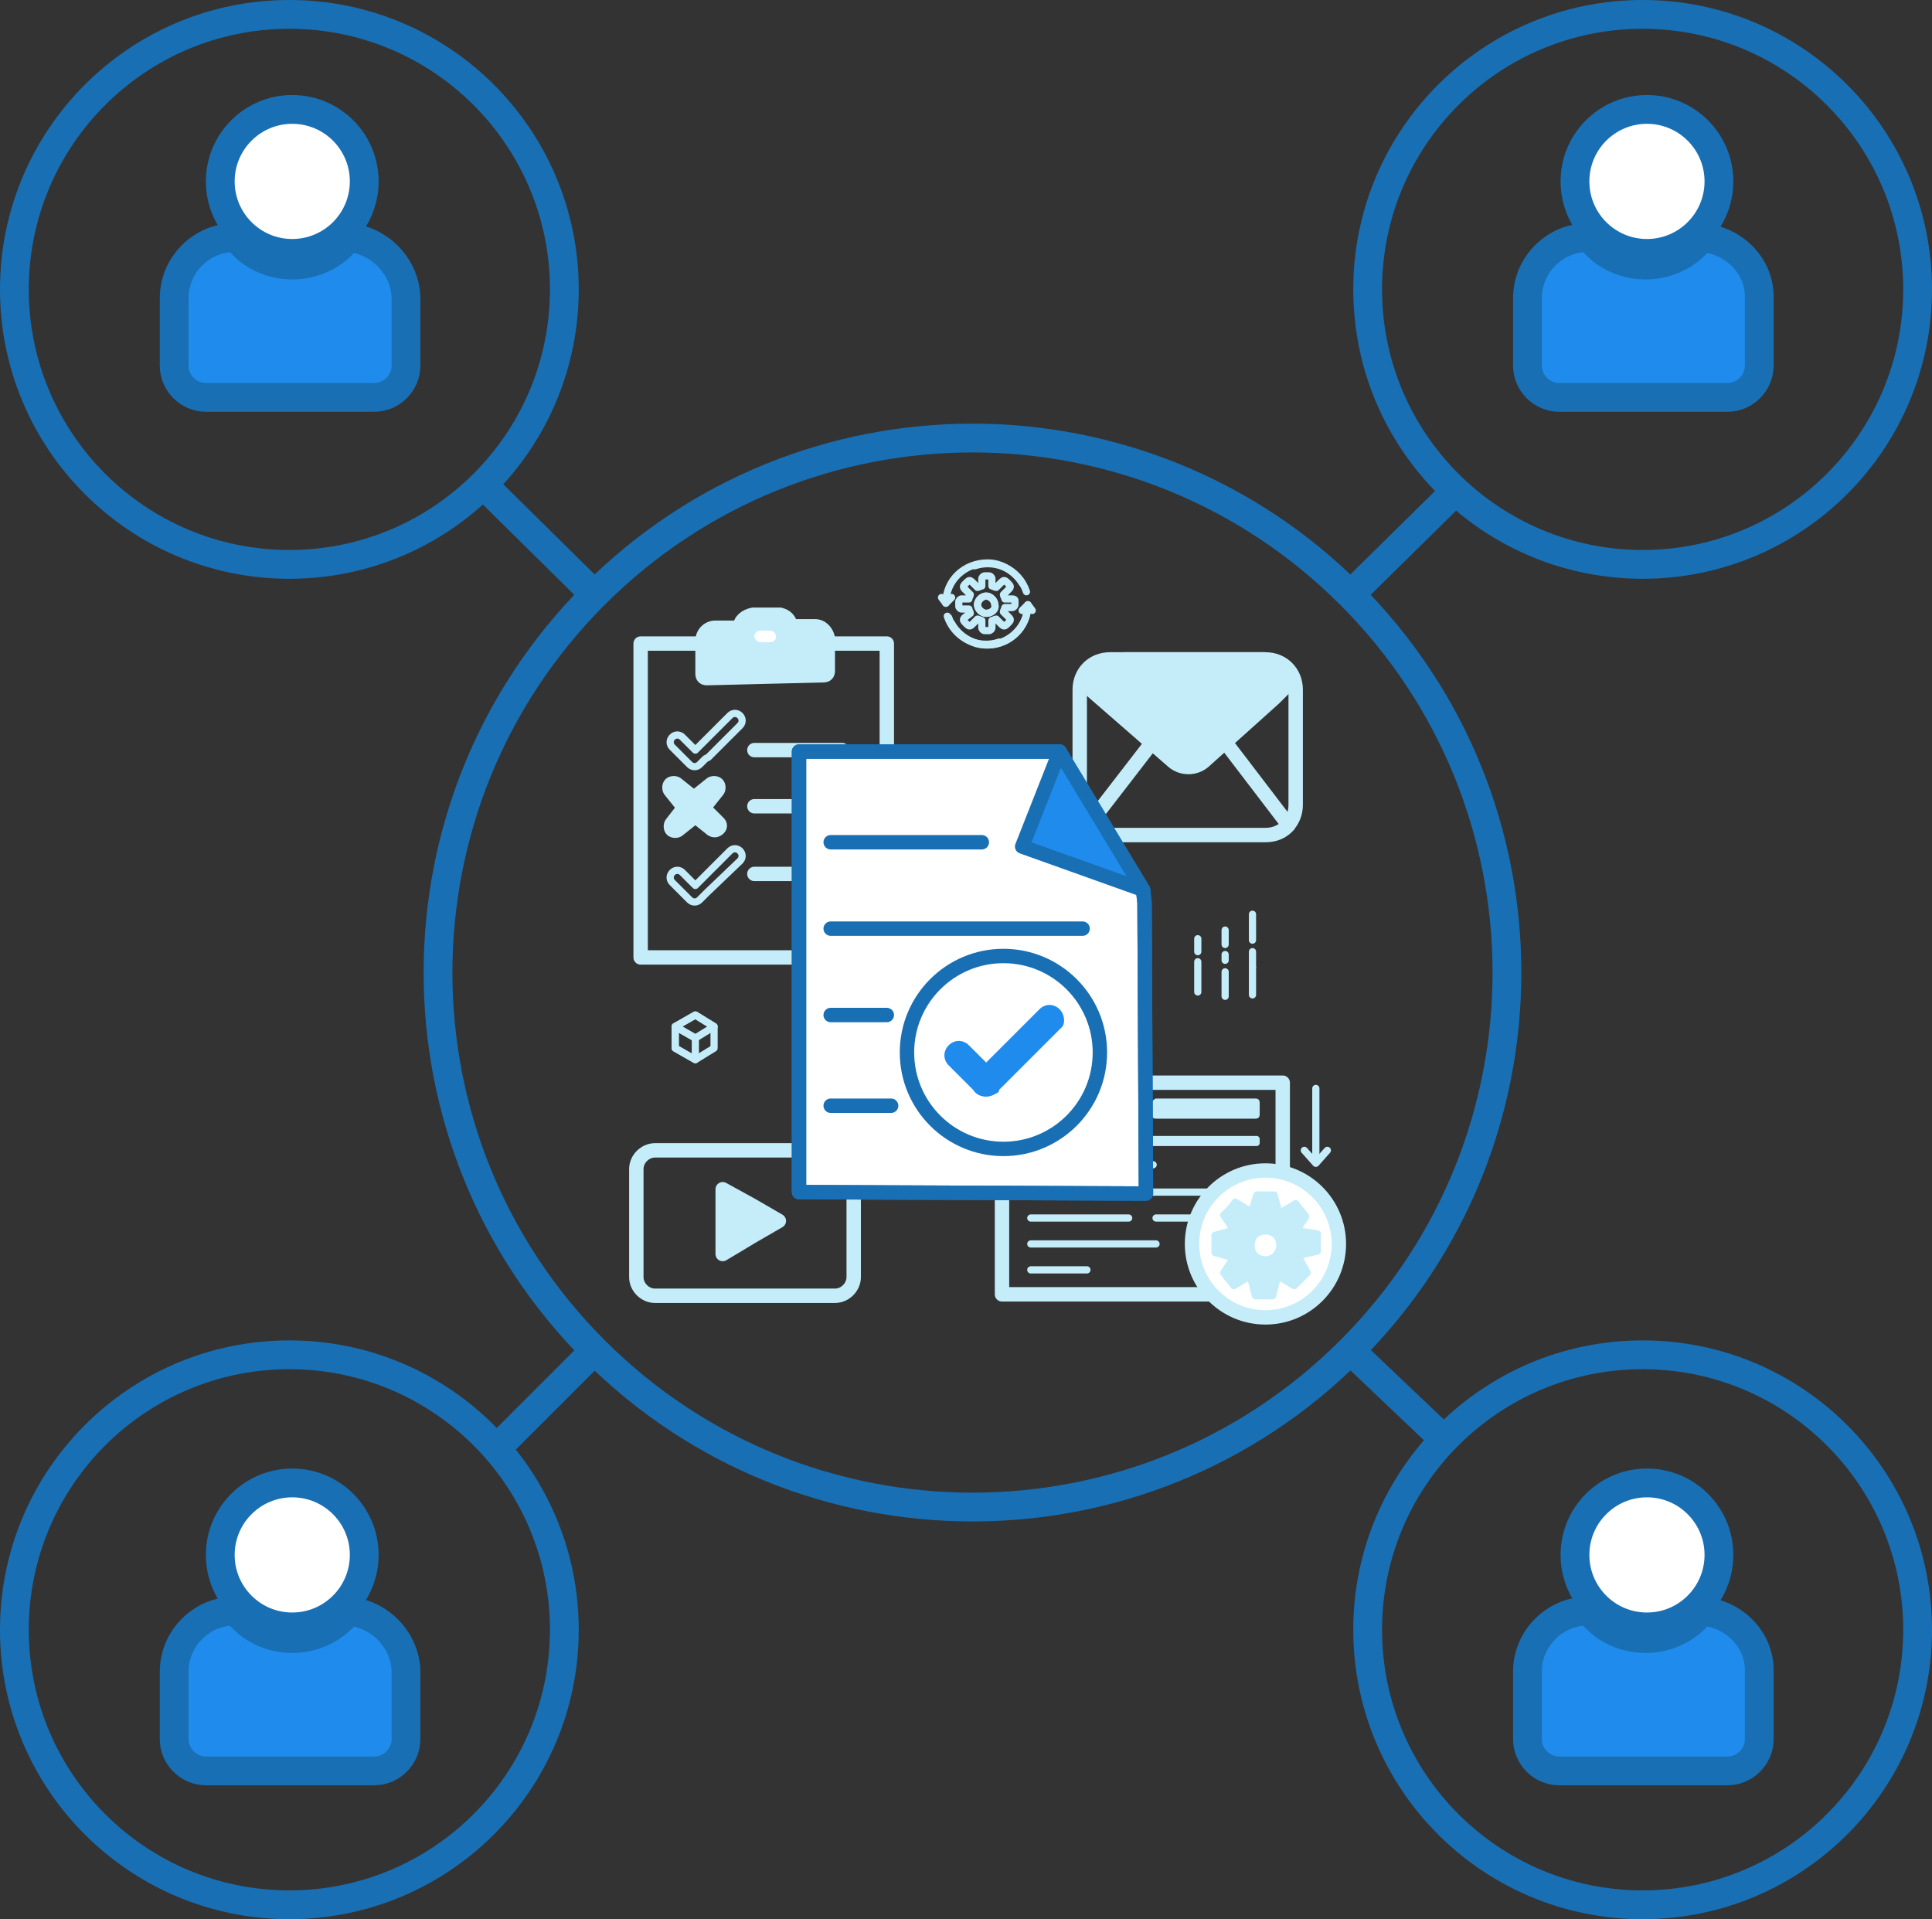 <?xml version="1.0" encoding="utf-8"?>
<!-- Generator: Adobe Illustrator 24.1.0, SVG Export Plug-In . SVG Version: 6.00 Build 0)  -->
<svg version="1.1" id="Layer_1" xmlns="http://www.w3.org/2000/svg" xmlns:xlink="http://www.w3.org/1999/xlink" x="0px" y="0px"
	 viewBox="0 0 134.2 133.3" style="enable-background:new 0 0 134.2 133.3;" xml:space="preserve">
<rect x="0" y="0" width="134.2" height="133.3" fill="#333333" stroke="none"/>
<style type="text/css">
	.st0{fill:none;stroke:#C5EDF9;stroke-linecap:round;stroke-linejoin:round;}
	.st1{fill:#C5EDF9;stroke:#C5EDF9;stroke-linecap:round;stroke-linejoin:round;}
	.st2{fill:#C5EDF9;stroke:#C5EDF9;stroke-width:0.5;stroke-linecap:round;stroke-linejoin:round;}
	.st3{fill:#C5EDF9;stroke:#C5EDF9;stroke-miterlimit:10;}
	.st4{fill:#FFFFFF;}
	.st5{fill:none;}
	.st6{fill:none;stroke:#C5EDF9;stroke-width:0.5;stroke-linecap:round;stroke-linejoin:round;}
	.st7{fill:#C5EDF9;}
	.st8{fill:#FFFFFF;stroke:#C5EDF9;stroke-linecap:round;stroke-linejoin:round;}
	.st9{fill:none;stroke:#196FB3;stroke-width:2;stroke-miterlimit:10;}
	.st10{fill:#FFFFFF;stroke:#196FB3;stroke-width:2;stroke-miterlimit:10;}
	.st11{fill:#1F8CED;stroke:#196FB3;stroke-width:2;stroke-miterlimit:10;}
	.st12{fill:#FFFFFF;stroke:#196FB3;stroke-linecap:round;stroke-linejoin:round;}
	.st13{fill:#1F8CED;stroke:#196FB3;stroke-linecap:round;stroke-linejoin:round;}
	.st14{fill:none;stroke:#196FB3;stroke-linecap:round;stroke-linejoin:round;}
	.st15{fill:#1F8CED;}
</style>
<line class="st0" x1="75.6" y1="57.3" x2="80" y2="51.6"/>
<line class="st0" x1="89.5" y1="57.3" x2="85.3" y2="51.8"/>
<path class="st1" d="M75.3,47.5l6.2,5.4c0.6,0.5,1.5,0.5,2.1,0l4.9-4.4l1.2-1.2l-0.7-1.1l-1.2-0.4h-9.7c0,0-2.2,0.1-2.5,0.7
	C75.3,46.8,75.3,47.2,75.3,47.5z"/>
<path class="st0" d="M89.5,57.3c-0.4,0.5-1,0.7-1.6,0.7H77.1c-1.2,0-2.1-0.9-2.1-2.1v-8c0-1.2,0.9-2.1,2.1-2.1h10.8
	c1.2,0,2.1,0.9,2.1,2.1v8c0,1.2-0.9,2.1-2.1,2.1H77c-0.6,0-1.2-0.3-1.6-0.7"/>
<path class="st2" d="M49.2,56.1l0.8-1c0.2-0.2,0.2-0.6,0-0.8s-0.6-0.2-0.8,0l-1,0.8l-1-0.8c-0.2-0.2-0.6-0.2-0.8,0s-0.2,0.6,0,0.8
	l0.8,1L46.5,57c-0.2,0.2-0.2,0.6,0,0.8s0.6,0.2,0.8,0l0,0l1-0.8l1,0.8c0.3,0.2,0.6,0.1,0.8-0.1c0.2-0.2,0.2-0.5,0-0.7L49.2,56.1z"/>
<line class="st0" x1="52.4" y1="60.7" x2="58.5" y2="60.7"/>
<line class="st0" x1="52.4" y1="56" x2="58.5" y2="56"/>
<line class="st0" x1="52.4" y1="52.1" x2="58.5" y2="52.1"/>
<polyline class="st0" points="61.6,65.2 61.6,66.5 44.5,66.5 44.5,44.7 56.4,44.7 56.6,44.7 61.6,44.7 61.6,51.5 61.6,66.5 "/>
<path class="st3" d="M49.1,47.1c-0.2,0-0.3-0.1-0.3-0.3v-2.3c0-0.5,0.4-0.9,0.9-0.9c0,0,0.1,0,0.1,0h1.6c0-0.5,0.4-0.8,0.9-0.9
	c0.8,0,1.9,0,1.9,0c0.4,0.1,0.7,0.4,0.7,0.8h1.7c0.5,0,0.8,0.4,0.9,0.8c0,0,0,0,0,0v2.3c0,0.2-0.1,0.3-0.3,0.3l0,0L49.1,47.1z"/>
<path class="st4" d="M53.5,44.6h-0.7c-0.2,0-0.4-0.2-0.4-0.4c0-0.2,0.2-0.4,0.4-0.4h0.7c0.2,0,0.4,0.2,0.4,0.4
	C53.9,44.4,53.8,44.6,53.5,44.6L53.5,44.6"/>
<rect x="44.2" y="42.7" class="st5" width="17.7" height="24.1"/>
<path class="st6" d="M47.9,53.1l-1.2-1.2c-0.2-0.2-0.2-0.5,0-0.7c0,0,0,0,0,0l0,0c0.2-0.2,0.5-0.2,0.7,0c0,0,0,0,0,0l0.8,0.8
	l0.1,0.1l0.4-0.4l2-2c0.2-0.2,0.5-0.2,0.7,0c0,0,0,0,0,0l0,0c0.2,0.2,0.2,0.5,0,0.7c0,0,0,0,0,0l-2.2,2.2L49,52.7l-0.4,0.4
	C48.4,53.3,48.1,53.3,47.9,53.1C47.9,53.1,47.9,53.1,47.9,53.1L47.9,53.1"/>
<path class="st6" d="M47.9,62.5l-1.2-1.2c-0.2-0.2-0.2-0.5,0-0.7c0,0,0,0,0,0l0,0c0.2-0.2,0.5-0.2,0.7,0c0,0,0,0,0,0l0.8,0.8
	l0.1,0.1l0.4-0.4l2-2c0.2-0.2,0.5-0.2,0.7,0c0,0,0,0,0,0l0,0c0.2,0.2,0.2,0.5,0,0.7c0,0,0,0,0,0L49.1,62L49,62.1l-0.4,0.4
	C48.4,62.7,48.1,62.7,47.9,62.5C47.9,62.5,47.9,62.5,47.9,62.5L47.9,62.5"/>
<line class="st6" x1="91.4" y1="75.6" x2="91.4" y2="80.7"/>
<polyline class="st6" points="90.6,79.9 91.4,80.8 92.2,79.9 "/>
<rect x="69.6" y="75.2" class="st0" width="19.5" height="14.7"/>
<circle class="st7" cx="71.8" cy="76.9" r="0.5"/>
<circle class="st7" cx="73.8" cy="76.9" r="0.5"/>
<circle class="st7" cx="75.8" cy="76.9" r="0.5"/>
<path class="st7" d="M80.3,76.3h6.9c0.2,0,0.3,0.1,0.3,0.3v0.8c0,0.2-0.1,0.3-0.3,0.3h-6.9c-0.2,0-0.3-0.1-0.3-0.3v-0.8
	C80,76.5,80.2,76.3,80.3,76.3z"/>
<path class="st7" d="M71.5,78.9h15.8c0.1,0,0.2,0.1,0.2,0.2v0.3c0,0.1-0.1,0.2-0.2,0.2H71.5c-0.1,0-0.2-0.1-0.2-0.2v-0.3
	C71.2,79,71.3,78.9,71.5,78.9z"/>
<line class="st6" x1="71.6" y1="80.9" x2="80.1" y2="80.9"/>
<line class="st6" x1="71.6" y1="88.2" x2="75.5" y2="88.2"/>
<line class="st6" x1="76.1" y1="82.8" x2="85.1" y2="82.8"/>
<line class="st6" x1="71.6" y1="86.4" x2="80.3" y2="86.4"/>
<line class="st6" x1="71.6" y1="84.6" x2="78.4" y2="84.6"/>
<line class="st6" x1="80.3" y1="84.6" x2="85.6" y2="84.6"/>
<circle class="st8" cx="87.9" cy="86.4" r="5.1"/>
<path class="st2" d="M90.2,85.5l-0.1-0.1l0.6-0.9l-0.3-0.4L90.3,84l-0.3-0.4l-1,0.6l-0.2-0.1L88.5,83h-1.2l-0.3,1l-0.2,0.1l-1-0.6
	l-0.3,0.4L85.4,84L85,84.4l0.6,0.9l-0.1,0.2l-1.1,0.3V87l1.1,0.3c0,0.1,0,0.1,0.1,0.2l-0.6,0.9l0.3,0.4l0.1,0.1l0.3,0.4l1-0.6
	l0.2,0.1l0.3,1.2h1.2l0.3-1.2l0.2-0.1l1,0.6l0.4-0.4l0.1-0.1l0.4-0.4l-0.6-1.1v-0.1l1.3-0.3v-1.2L90.2,85.5z M87.9,87.5
	c-0.6,0-1-0.4-1-1s0.4-1,1-1s1,0.4,1,1C88.9,87,88.5,87.5,87.9,87.5C87.9,87.5,87.9,87.5,87.9,87.5L87.9,87.5z"/>
<polygon class="st1" points="54.1,84.8 52.2,85.9 50.2,87.1 50.2,84.8 50.2,82.6 52.2,83.7 "/>
<path class="st0" d="M54.1,90H58c0.7,0,1.3-0.6,1.3-1.3v-7.5c0-0.7-0.6-1.3-1.3-1.3H45.5c-0.7,0-1.3,0.6-1.3,1.3v7.5
	c0,0.7,0.6,1.3,1.3,1.3H54.1z"/>
<path class="st6" d="M69.4,44.6c-1.5,0.5-3.1-0.3-3.6-1.8c0,0,0,0,0,0"/>
<path class="st6" d="M71.4,42c0,1.6-1.3,2.8-2.8,2.8c-1,0-2-0.6-2.5-1.5"/>
<polyline class="st6" points="71,42.4 71.4,42 71.7,42.4 "/>
<path class="st6" d="M70.3,41.6h-0.5c0-0.1-0.1-0.2-0.1-0.3l0.4-0.4c0.1-0.1,0.1-0.2,0-0.3c0,0,0,0,0,0l-0.2-0.2
	c-0.1-0.1-0.2-0.1-0.3,0c0,0,0,0,0,0l-0.4,0.4c-0.1,0-0.2-0.1-0.3-0.1v-0.5c0-0.1-0.1-0.2-0.2-0.2l0,0h-0.3c-0.1,0-0.2,0.1-0.2,0.2
	c0,0,0,0,0,0v0.5c-0.1,0-0.2,0.1-0.3,0.1l-0.4-0.4c-0.1-0.1-0.2-0.1-0.3,0c0,0,0,0,0,0L67,40.6c-0.1,0.1-0.1,0.2,0,0.3c0,0,0,0,0,0
	l0.4,0.4c0,0.1-0.1,0.2-0.1,0.3h-0.5c-0.1,0-0.2,0.1-0.2,0.2c0,0,0,0,0,0v0.3c0,0.1,0.1,0.2,0.2,0.2l0,0h0.5c0,0.1,0.1,0.2,0.1,0.3
	L67,42.9c-0.1,0.1-0.1,0.2,0,0.3c0,0,0,0,0,0l0.2,0.2c0.1,0.1,0.2,0.1,0.3,0c0,0,0,0,0,0l0.4-0.4c0.1,0,0.2,0.1,0.3,0.1v0.5
	c0,0.1,0.1,0.2,0.2,0.2l0,0h0.3c0.1,0,0.2-0.1,0.2-0.2c0,0,0,0,0,0v-0.5c0.1,0,0.2-0.1,0.3-0.1l0.4,0.4c0.1,0.1,0.2,0.1,0.3,0
	c0,0,0,0,0,0l0.2-0.2c0.1-0.1,0.1-0.2,0-0.3c0,0,0,0,0,0l-0.4-0.4c0-0.1,0.1-0.2,0.1-0.3h0.5c0.1,0,0.2-0.1,0.2-0.2c0,0,0,0,0,0
	v-0.3C70.5,41.7,70.5,41.6,70.3,41.6L70.3,41.6z M68.5,42.6c-0.3,0-0.6-0.3-0.6-0.6s0.3-0.6,0.6-0.6c0.3,0,0.6,0.3,0.6,0.6l0,0
	C69.2,42.3,68.9,42.6,68.5,42.6z"/>
<path class="st6" d="M68.5,42.6c-0.3,0-0.6-0.3-0.6-0.6s0.3-0.6,0.6-0.6c0.3,0,0.6,0.3,0.6,0.6l0,0C69.2,42.3,68.9,42.6,68.5,42.6z"
	/>
<path class="st6" d="M71.3,42.7c-0.4,1.5-2,2.4-3.5,2c-0.9-0.3-1.6-0.9-1.9-1.8"/>
<path class="st6" d="M67.7,39.3c1.5-0.5,3.1,0.3,3.6,1.8c0,0,0,0,0,0"/>
<path class="st6" d="M65.7,41.9c0-1.6,1.3-2.8,2.9-2.8c1,0,1.9,0.6,2.4,1.4"/>
<polyline class="st6" points="66.1,41.5 65.7,41.9 65.4,41.5 "/>
<polygon class="st6" points="49.6,71.3 48.3,70.5 46.9,71.3 46.9,72.8 48.3,73.6 49.6,72.8 "/>
<polygon class="st6" points="49.6,71.3 48.3,72.1 46.9,71.3 48.3,70.5 "/>
<polygon class="st6" points="46.9,71.3 48.3,72.1 48.3,73.6 46.9,72.8 "/>
<line class="st6" x1="85.1" y1="69.2" x2="85.1" y2="67.5"/>
<line class="st6" x1="85.1" y1="66.3" x2="85.1" y2="66.7"/>
<line class="st6" x1="85.1" y1="65.6" x2="85.1" y2="64.6"/>
<line class="st6" x1="83.2" y1="66.8" x2="83.2" y2="68.9"/>
<line class="st6" x1="83.2" y1="65.2" x2="83.2" y2="66.1"/>
<line class="st6" x1="87" y1="69.1" x2="87" y2="67.2"/>
<line class="st6" x1="87" y1="66.1" x2="87" y2="67.2"/>
<line class="st6" x1="87" y1="65.3" x2="87" y2="63.5"/>
<path class="st9" d="M93.8,41.3c14.5,14.5,14.5,38,0,52.5s-38,14.5-52.5,0s-14.5-38,0-52.5c0,0,0,0,0,0
	C55.8,26.8,79.3,26.8,93.8,41.3C93.8,41.3,93.8,41.3,93.8,41.3z"/>
<circle class="st9" cx="20.1" cy="20.1" r="19.1"/>
<line class="st9" x1="33.5" y1="33.6" x2="41.3" y2="41.3"/>
<circle class="st9" cx="114.1" cy="113.2" r="19.1"/>
<line class="st9" x1="99.9" y1="99.6" x2="93.8" y2="93.8"/>
<circle class="st9" cx="114.1" cy="20.1" r="19.1"/>
<line class="st9" x1="100.6" y1="34.6" x2="93.8" y2="41.3"/>
<circle class="st9" cx="20.1" cy="113.2" r="19.1"/>
<line class="st9" x1="34.4" y1="100.7" x2="41.3" y2="93.8"/>
<circle class="st10" cx="114.4" cy="108" r="5"/>
<path class="st11" d="M118.2,111.9c-1.7,2.2-4.8,2.5-6.9,0.9c-0.3-0.3-0.6-0.5-0.9-0.9h-0.1c-2.3,0-4.2,1.9-4.2,4.2v4.7
	c0,1.2,1,2.2,2.2,2.2H120c1.2,0,2.2-1,2.2-2.2v-4.8C122.2,113.9,120.5,112.1,118.2,111.9z"/>
<circle class="st10" cx="20.3" cy="108" r="5"/>
<path class="st11" d="M24.2,111.9c-1.7,2.2-4.8,2.5-6.9,0.9c-0.3-0.3-0.6-0.5-0.9-0.9h-0.1c-2.3,0-4.2,1.9-4.2,4.2v4.7
	c0,1.2,1,2.2,2.2,2.2h11.7c1.2,0,2.2-1,2.2-2.2v-4.8C28.1,113.9,26.4,112.1,24.2,111.9z"/>
<circle class="st10" cx="114.4" cy="12.6" r="5"/>
<path class="st11" d="M118.2,16.5c-1.7,2.2-4.8,2.5-6.9,0.9c-0.3-0.3-0.6-0.5-0.9-0.9h-0.1c-2.3,0-4.2,1.9-4.2,4.2v4.7
	c0,1.2,1,2.2,2.2,2.2H120c1.2,0,2.2-1,2.2-2.2v-4.8C122.2,18.5,120.5,16.7,118.2,16.5z"/>
<circle class="st10" cx="20.3" cy="12.6" r="5"/>
<path class="st11" d="M24.2,16.5c-1.7,2.2-4.8,2.5-6.9,0.9c-0.3-0.3-0.6-0.5-0.9-0.9h-0.1c-2.3,0-4.2,1.9-4.2,4.2v4.7
	c0,1.2,1,2.2,2.2,2.2h11.7c1.2,0,2.2-1,2.2-2.2v-4.8C28.1,18.5,26.4,16.7,24.2,16.5z"/>
<polyline class="st12" points="79.5,62.7 79.4,61.8 73.6,52.2 55.5,52.2 55.5,82.8 79.6,82.9 79.5,62.8 "/>
<polyline class="st13" points="73.6,52.2 71,58.8 79.4,61.8 "/>
<line class="st14" x1="57.7" y1="58.5" x2="68.2" y2="58.5"/>
<line class="st14" x1="57.7" y1="64.5" x2="75.2" y2="64.5"/>
<line class="st14" x1="57.7" y1="76.8" x2="61.9" y2="76.8"/>
<line class="st14" x1="57.7" y1="70.5" x2="61.6" y2="70.5"/>
<circle class="st14" cx="69.7" cy="73.1" r="6.7"/>
<path class="st15" d="M73.6,70.1c-0.4-0.4-1-0.4-1.4,0c0,0,0,0,0,0l-3.7,3.7l-1.2-1.2c-0.4-0.4-1-0.4-1.4,0c-0.4,0.4-0.4,1,0,1.4
	l1.7,1.7c0.3,0.5,1,0.6,1.5,0.3c0,0,0,0,0,0l0.2-0.1l0,0c0.1-0.1,0.1-0.1,0.1-0.2l4.3-4.3C74,71.2,74,70.5,73.6,70.1
	C73.6,70.1,73.6,70.1,73.6,70.1z"/>
<polyline class="st14" points="79.5,62.7 79.4,61.8 73.6,52.2 55.5,52.2 55.5,82.8 79.6,82.9 79.5,62.8 "/>
</svg>
